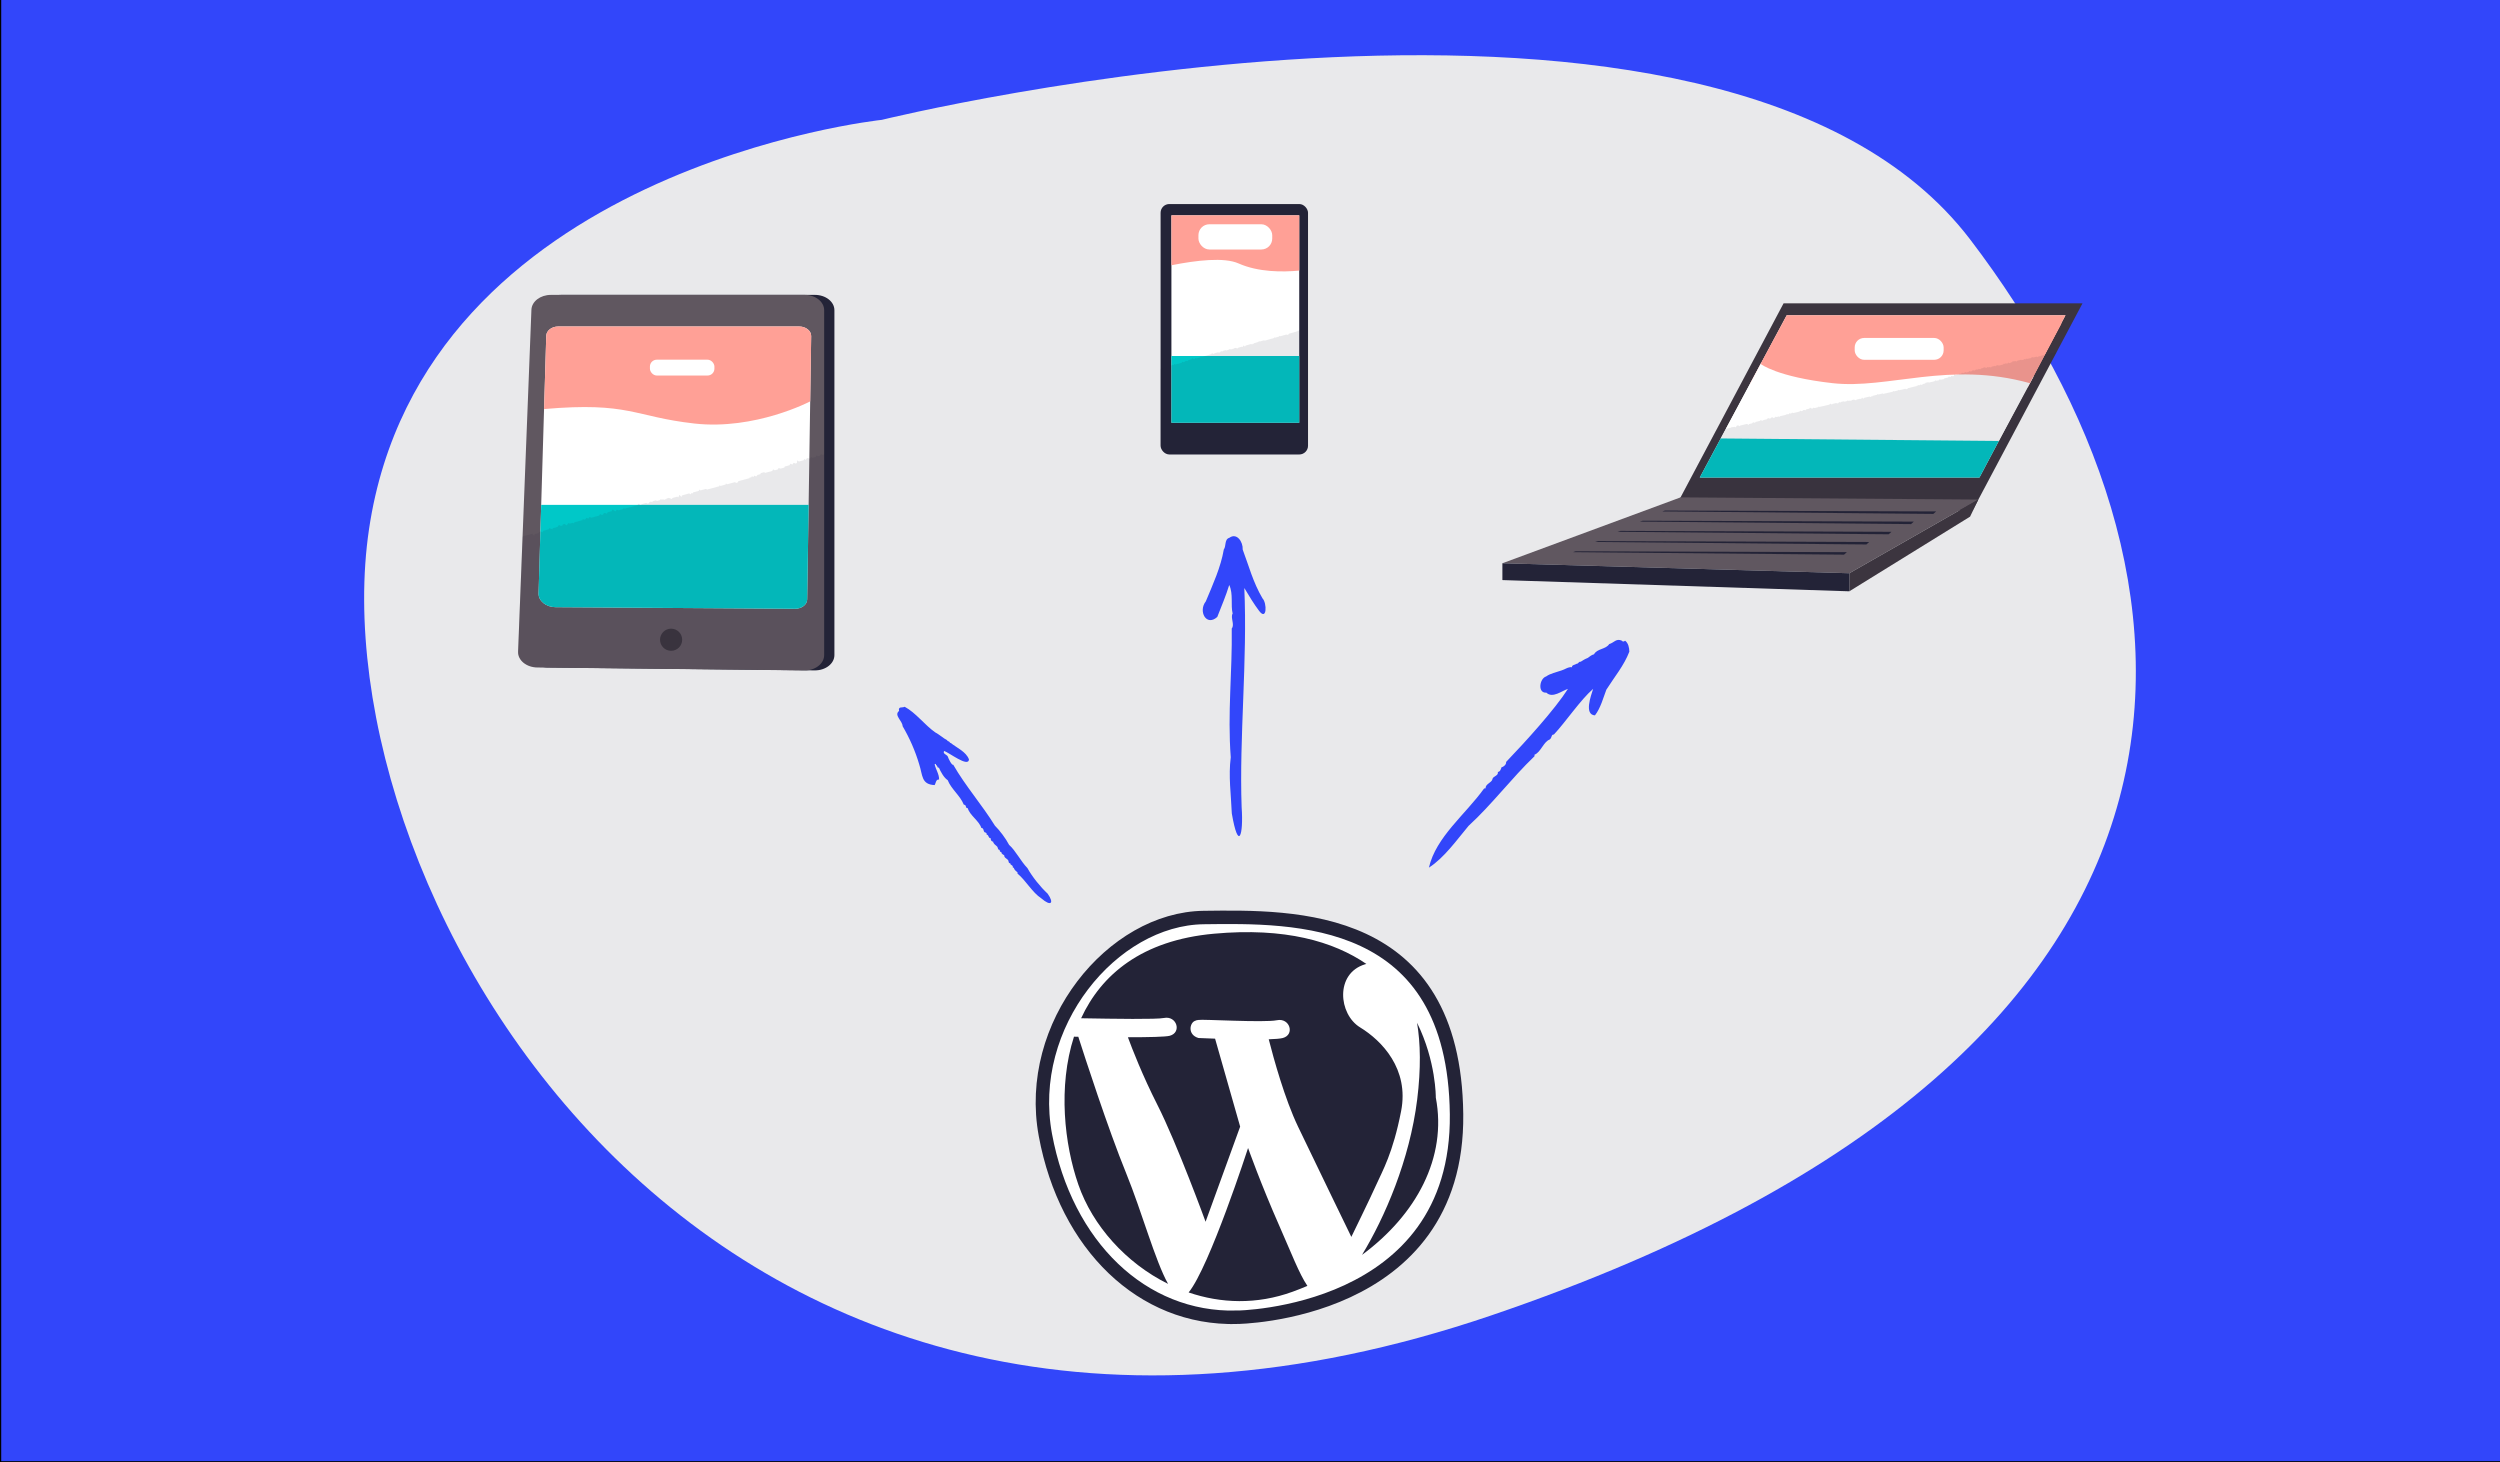 <svg xmlns="http://www.w3.org/2000/svg" id="a" viewBox="0 0 2048 1198"><rect x="0" y="0" width="2048" height="1198" fill="#808080" stroke="none"/><defs><style>.b{opacity:.1}.b,.c{fill:#232337}.d{fill:#00c8c8}.f{fill:#fff}.g{fill:#ffa096}.j{fill:#3c353f}.k{fill:#605760}</style></defs><path style="stroke-miterlimit:10;stroke:#000;fill:#3246fa" d="M.5-.5h2048v1198H.5z"/><path d="M722.35 98.19s-376.03 39.49-420.03 335.18 274.68 863.42 919.34 644.21c644.66-219.21 596.22-614.33 392.17-881.58-204.06-267.25-891.48-97.81-891.48-97.81Z" style="fill:#e9e9eb"/><path d="M1215.78 645.93c.42-.06.84-.12 1.25-.17-.36-3.5 5-4.58 5.56-7.39.26-2.64 5.09-2.59 4.46-6.01 1.85-.09 2.45-2.18 3.01-3.84 1.73-.27 4.04-2.26 3.73-4.32 16.22-16.92 39.96-43.09 50.65-59.84-4.73 1.38-12.59 8.01-17.64 3.07-7.41.56-5.67-11.65-.18-13.29 3.2-2.39 8.48-3.48 12.51-4.89 2.89-.81 5.39-3.06 8.7-2.69-.53-1.77 2.68-1.96 3.71-2.8 1.51.1 1.77-2.06 3.32-1.63 1.83-1.22 3.65-2.31 5.75-3.12 1.78-1.09 3.03-2.55 5.19-3.01 2.64-4.81 9.55-3.9 12.46-8.37 3.9-1.05 5.77-4.96 10.36-2.78.59.94 1.6.93 2.64 0 2.64 1.89 3.44 5.82 3.49 9-4.39 11.43-12.23 20.69-18.83 31.14-2.53 6.55-4.62 14.94-9.35 21.05-9.08-.55-3.23-16.21-1.48-21.73-10.49 9.13-22.35 26.92-32.16 37.42-2.3-.16-1.45 2.68-3.46 4.1-5.11 1.88-7.31 10.54-12.42 12.43l.03 1.22c-18.66 17.81-35.04 39.73-54.04 57.07-9.31 11.09-19.91 26.2-32.5 34.23 5.86-25.24 29.75-43.32 45.23-64.84Zm-207.54-25.47c-2.76-36.66 1.31-69.72.8-105.61 2.64-3.15-1.28-8.97.74-12.21-1.74-7.11.67-15.95-2.79-23.43-2.67 8.73-6.07 16.66-9.8 26.2-9.07 8.12-15.73-4.8-9.41-12.73 5.83-13.97 12.3-28.03 14.77-42.59 2.08-2.65.3-8.3 4.57-9.55 6.15-4.43 11.27 3.48 10.89 9.63 4.88 12.88 8.5 26.97 16.25 40.03 3.72 3.82 3.67 18.81-2.81 10.22-4.41-5.88-8.17-12.15-12.11-18.73 2.65 59.72-4.24 121.86-2.19 179.62 1.64 23.15-2.62 36.59-8.06 5.05-.6-15.29-2.85-30.66-.86-45.91Zm-166.56 90.71c3.91 7.08 10.66 15.46 16.53 20.9 5.63 7.93 2.73 10.71-5.18 3.86-7.43-4.85-12.55-14.55-19.52-20.32.02-.28.03-.53.06-.92-.99-.91-2.88-2.14-2.96-3.78-.79-.06-1.08-.2-.91-.88-.17-1.63-2.33-1.29-1.96-2.69-.46-.35-1.28.02-1.48-1.32-.02-2.63-3.8-2.74-3.59-5.31-.61-.61-2.43-1.03-2.31-2.63-.39-.28-1.19.08-1.41-1.27v-.59c-1.85.12-1.17-2.22-2.49-3.09-.91-.81-2.84-2.08-2.87-3.67-1.45-.03-2.13-1.41-1.97-2.74-2.3-.17-1.28-2.73-3.39-3 .31-1.25-.52-1.71-1.55-1.88-1.31-1.01-.57-3.5-2.78-3.61-1.79-5.79-9.51-10.31-11.12-16.17-2.62-.21-.31-2.39-3.28-2.94-2.91-7.38-10.13-12.5-13.17-20.03-3.05-1.9-5.73-6.88-7.18-10.2-1.86.25-.79-2.05-2.38-2.03.11-1.03-.44-1.44-1.12-.74.94 4.23 3.73 8.05 3.66 12.48-2.79-.31-2.6 3.08-3.68 4.55-10.99-.55-9.65-7.88-12.58-16.87-3.3-11.21-7.94-21.67-13.64-31.4-.05-4.29-7.38-9-2.91-12.45-.84-4.11 2.65-2.31 4.59-3.45 9.16 4.9 16.34 14.86 25.04 20.99 1.85.9 3.95 2.59 5.64 3.72 1.2.9 2.25 1.71 3.62 2.35.59.19.78 1.27 1.73 1.29.77.02.83 1.36 1.7 1.31 4.95 3.95 12.72 7.21 14.97 13.52-.52 6.76-16.38-5.71-20.36-6.97-1.39 2.51 2.18 2.74 3.07 4.69.09.88 3.3 7.51 4.36 6.56 9.98 17.4 23.8 33.13 34.18 49.96 3.87 3.85 8.91 10.46 11.6 15.7 5.51 4.9 9.36 13.2 15.03 19.06Z" style="fill:#3246fa"/><path class="c" d="M667.6 241.57H459.68c-8.62 0-15.67 5.39-15.94 12.16l-10.93 280.13c-.27 7.01 6.81 12.83 15.72 12.93l218.85 2.4c8.89.1 16.17-5.55 16.17-12.54V254.12c0-6.93-7.14-12.55-15.95-12.55Z"/><path class="k" d="M659.2 241.57H451.28c-8.62 0-15.67 5.39-15.94 12.16l-10.93 280.13c-.27 7.01 6.81 12.83 15.72 12.93l218.85 2.4c8.89.1 16.17-5.55 16.17-12.54V254.12c0-6.93-7.14-12.55-15.95-12.55Z"/><path class="f" d="M457.37 267.45h197.26c5.51 0 9.96 3.54 9.89 7.88l-3.26 215.69c-.06 4.26-4.48 7.69-9.89 7.69l-196.25-1.3c-7.84-.05-14.12-5.15-13.93-11.32l6.29-211.04c.13-4.23 4.52-7.6 9.89-7.6Z"/><path class="g" d="M664.53 275.33c.07-4.34-4.38-7.88-9.89-7.88H457.38c-5.37 0-9.76 3.37-9.89 7.6l-1.79 60.05c70.1-6.07 73.32 6.25 123.12 11.85 49.8 5.6 94.91-18.14 94.91-18.14l.81-53.49Z"/><path class="d" d="m455.12 497.41 196.25 1.3c5.42 0 9.83-3.43 9.89-7.69l1.17-77.44H443.34l-2.16 72.51c-.18 6.17 6.09 11.27 13.93 11.32Z"/><circle class="j" cx="549.77" cy="524.07" r="9.07"/><rect class="f" x="532.42" y="294.66" width="52.83" height="12.97" rx="5.61" ry="5.61"/><path class="b" d="M675.14 536.64V371.82c-.28.39-.5.71-.69.97-.58-.26-1-.45-1.41-.63-.89-.02-1.26.84-1.81 1.39l-.98.27c-.53-.18-1-.97-1.59-.47l-.47 1.01c-.88.24-1.75.47-2.51.68-.51-.26-.93-.47-1.27-.65-.47.57-.82 1.01-1.14 1.41-.86-.44-1.61-.73-2.35-.35-.43.33-.37 1.34-1.19 1.2l-.89-.61-.46.98c-1.32.36-2.63.71-3.89 1.05l-1.47-.94c-.07.88-.14 1.74-.16 1.97-1.13 1.45-2.07-.27-2.9.22-.24.4-.48.81-.73 1.23-.62-.24-1.14-.45-1.73-.68-.26.42-.51.82-.79 1.28-1.25.34-2.55.69-3.81 1.03-.12.3-.22.54-.36.87-1.11.3-2.28.62-3.17.86-.69-.26-1.12-.41-1.52-.56-.24.47-.4.8-.6 1.19-.82.22-1.68.46-2.58.7-.38-.21-.78-.44-1.3-.74-.28.5-.51.91-.72 1.29-1.98.54-3.94 1.07-5.88 1.59l-.75-.57c-.87.24-1.82.49-2.77.75l-.38.89c-.83.23-1.78.48-2.34.63-.57.69-.86 1.03-1.06 1.28-.72-.14-1.19-1.01-1.81-.48-.14.31-.3.65-.44.95l-1.24-.68c-.34.48-.59.84-.83 1.17l-.82-.48c-.14.34-.24.58-.37.88-3.01.81-6.05 1.64-9.1 2.46-.18.36-.34.69-.53 1.07-.39.11-.82.22-1.29.35-.27-.19-.59-.41-.91-.63-2.17.59-4.35 1.18-6.51 1.76-.31-.21-.61-.42-.91-.62-.11.27-.21.51-.36.86-1.31.35-2.7.73-4.04 1.09-.31-.18-.59-.34-.85-.5-.15.35-.25.59-.34.81-3.36.91-6.71 1.82-9.98 2.7-.31-.24-.52-.39-.75-.57-1.51.41-3.03.82-4.55 1.23-.32-.23-.63-.44-.94-.65l-.49 1.04c-1.52.41-3.04.82-4.51 1.22l-.5.95-.68-.51c-.33.39-.68.79-1.01 1.17l-1.12-.74c-1.79.49-3.65.98-5.49 1.5-.19.05-.34.26-.55.43-.07.2-.16.44-.35.97-.56-.61-1.09-1.18-1.62-1.75-.36.86-.61 1.46-.89 2.11l-.91-.59c-1.27.34-2.57.7-3.89 1.05-.15.32-.31.66-.43.9-.88-.34-1.73-.66-2.51-.96-.69.19-1.33.36-1.88.51-.22.38-.37.65-.52.9-.31-.23-.52-.39-.76-.57-.16.31-.31.63-.47.94l-.92-.62c-.42.11-.86.23-1.26.34-.32-.21-.62-.41-.89-.58l-.47.9c-.98.26-1.84.5-2.59.7l-.87-.51c-1.03.28-1.88.51-2.67.72-.15.35-.25.59-.36.86-.29-.19-.59-.39-.91-.6l-1.28.35-.47 1c-.45.12-.88.24-1.28.35-.34-.23-.65-.44-.9-.6-1.37.37-2.67.72-3.9 1.06l-.42.78c-.92-.13-1.45-1.4-2.4-.95-.15.31-.31.65-.48 1.02-3.47.94-6.95 1.88-10.45 2.83l-.89-.61c-.17.35-.33.68-.46.94-1.37.37-2.67.72-3.79 1.03l-1.26-.56c-.7.34-.59 1.43-1.39 1.3-.67-.43-1.39-.89-2.24-1.44-.28.52-.5.94-.73 1.38-1.07.29-2.16.58-3.13.85-.32.49-.57.88-.78 1.2-1.25-.43-2.37-1.18-3.01.55-.13.35-.78.35-1.13.49-.61-.1-1.07-.98-1.7-.45l-.47 1c-2.16.59-4.34 1.18-6.47 1.75-.45-.25-.86-.48-1.24-.69-.46.56-.82.99-1.15 1.39l-1.58-.62c-.34.5-.6.89-.83 1.22-.7.21-1.35.47-2-.33-.16.33-.32.66-.48 1-2.16.59-4.35 1.18-6.51 1.76-.16.34-.32.67-.47 1-.23-.17-.44-.33-.8-.6-.83.23-1.78.48-2.62.71-.36-.27-.57-.43-.79-.59-.57.65-1.14 1.3-1.75 1.99-.5-.35-1.11-.79-1.68-1.19-.47.13-.9.24-1.28.35-.19.38-.36.72-.52 1.03-.57.02-1.02.49-1.66.01-1.07-.79-1.73-.24-2.21 1.07-1.28.35-2.67.72-3.94 1.07-.18.42-.28.66-.38.9-.75-.77-1.72-.27-2.45-1.02l-.52 1.03c-1.52.41-3.03.82-4.33 1.17-.42.55-.69.91-.96 1.27-.44-.27-.76-.47-1.15-.71-.35.1-.78.21-1.28.35-.12.25-.29.59-.48.99-1.03.28-2.12.57-3.2.88-.08.02-.12.21-.27.49-.02.05-.1.29-.26.75-.61-.59-1.18-1.15-1.57-1.53-2.63.71-5.02 1.36-7.32 1.98-.21.37-.37.65-.52.91l-.05-.04-3.65 93.71c-.27 7.01 6.81 12.83 15.72 12.93l218.85 2.4c8.89.1 16.17-5.55 16.17-12.54Z"/><rect class="c" x="950.76" y="167.15" width="120.77" height="205.15" rx="7.16" ry="7.16"/><path class="f" d="M959.62 176.4h104.72v169.97H959.62z"/><path class="g" d="M1064.34 176.4H959.62v40.91c20.61-4.14 43.27-6.71 54.96-1.52 16.21 7.2 35.87 7.2 49.76 5.88V176.4Z"/><rect class="f" x="981.76" y="183.71" width="60.45" height="20.68" rx="8.94" ry="8.94"/><path class="d" d="M959.62 291.63h104.72v54.74H959.62z"/><path class="b" d="M959.04 372.3h104.21c4.57 0 8.28-3.71 8.28-8.28v-96.16c-.46.13-.93.27-1.4.4l-.32.57c-.64.19-1.38.4-1.8.52-.46.46-.69.68-.85.85-.55-.05-.87-.55-1.37-.19l-.36.61c-.31-.12-.61-.23-.92-.35-.28.32-.48.55-.67.77l-.61-.25-.31.56-7.02 2.03c-.15.23-.28.45-.44.69l-.99.29-.67-.34c-1.67.48-3.36.97-5.02 1.45-.23-.11-.45-.22-.68-.33-.09.17-.18.32-.3.55-1.01.29-2.08.6-3.12.9-.23-.09-.44-.18-.63-.26l-.29.52c-2.59.75-5.17 1.49-7.69 2.22-.23-.13-.39-.21-.56-.31-1.16.34-2.34.67-3.51 1.01-.24-.12-.47-.24-.69-.35l-.4.67c-1.17.34-2.35.68-3.48 1l-.41.61-.5-.28c-.27.26-.55.52-.81.78l-.83-.4c-1.38.4-2.81.81-4.24 1.23-.15.04-.27.18-.43.3l-.3.62c-.41-.34-.79-.67-1.18-.99-.3.55-.52.94-.74 1.35-.22-.1-.43-.2-.68-.31-.98.28-1.98.57-3 .87l-.35.58c-.66-.16-1.3-.31-1.88-.45-.53.15-1.03.3-1.45.42l-.43.59c-.23-.13-.38-.21-.56-.31-.13.2-.26.4-.39.61l-.68-.33-.97.28-.66-.31-.39.58c-.75.22-1.42.41-2 .58l-.65-.26c-.79.23-1.45.42-2.06.59-.12.22-.21.37-.3.55-.22-.1-.44-.21-.68-.32l-.99.29-.39.64-.99.29c-.25-.12-.48-.23-.66-.32-1.06.31-2.06.59-3.01.87-.16.24-.29.42-.35.5-.7-.03-1.06-.78-1.8-.45l-.4.65c-2.67.77-5.36 1.55-8.06 2.33l-.66-.33-.38.6c-1.06.31-2.06.6-2.93.85-.44-.13-.75-.22-.94-.28-.55.25-.49.91-1.1.88-.5-.23-1.03-.47-1.66-.76-.23.34-.41.61-.6.89-.83.24-1.66.48-2.41.7-.26.32-.46.57-.63.78-.94-.19-1.77-.59-2.31.51-.11.23-.61.26-.88.37-.46-.03-.79-.54-1.28-.18l-.39.64c-1.67.48-3.35.97-4.99 1.44-.34-.13-.64-.25-.92-.36l-.92.92c-.44-.11-.84-.21-1.18-.29l-.67.8c-.54.17-1.04.37-1.52-.09-.13.21-.26.43-.4.65-1.67.48-3.35.97-5.02 1.45-.13.22-.26.43-.39.64-.17-.09-.32-.18-.59-.33-.21.06-.44.13-.67.19v61.86c0 4.57 3.71 8.28 8.28 8.28Z"/><path class="j" d="M1371 418.22h244.89L1706 248.48h-244.89L1371 418.22z"/><path class="f" d="M1692.03 258.29h-228.37l-71.23 132.93h229.14l70.46-132.93z"/><path class="g" d="m1433.48 314.62 30.18-56.33h228.37l-30.8 58.88-227.75-2.55z"/><path class="f" d="m1442.71 297.39-33.11 61.78 227.87 2.06 28.51-52.87-223.27-10.97z"/><path class="d" d="m1409.6 359.17 227.87 2.06-15.9 29.99h-229.14l17.17-32.05z"/><path class="g" d="M1442.47 298.24s13.27 10.54 58.77 15.65c45.5 5.11 95.24-18.41 161.56 0l26.09-49.07-93.57 30.15-84.37-3.07-55.78-17.38-12.7 23.71Z"/><rect class="f" x="1519.37" y="276.85" width="72.86" height="17.89" rx="7.73" ry="7.73" transform="rotate(180 1555.8 285.8)"/><path class="b" d="m1679.54 289.61-.94.86c-.32-.17-.55-.29-.83-.44-1.9.44-3.85.9-5.81 1.37-.15.04-.28.16-.42.24-.09.15-.18.3-.26.42-.3-.13-.6-.27-.87-.39l-1 .9c-.34-.13-.64-.25-1.02-.39-.95.22-1.96.46-2.75.64-.52-.15-.83-.24-1.13-.32l-.55.76c-1.05.25-2.15.51-3.26.76-.15.03-.32-.02-.48-.04-.15-.09-.3-.19-.42-.26-.21.26-.42.51-.64.77-.39-.14-.68-.25-.96-.35-.16.2-.31.4-.39.51-.61.14-1.11.26-1.56.37-.2-.13-.35-.22-.5-.31-1.09.25-2.17.51-2.94.69-.5.4-.75.6-.98.79l-.77-.44c-.5.12-1.01.24-1.51.35-.23-.13-.44-.25-.56-.31-.49.28-.47.9-.97 1.12l-.49-.3-.44.6c-.3.07-.64.15-1 .23-.36-.14-.68-.56-1.05-.32-.29.35-.5.6-.69.81-.51-.14-.9-.25-1.26-.35-.26.25-.47.46-.6.59-.41-.11-.72-.19-1.02-.27l-.52.74c-1.16.27-2.35.55-3.56.83-.21-.12-.43-.25-.65-.37-.51.12-1.02.24-1.52.36-.15.21-.29.41-.43.61l-.54-.33c-.86.2-1.77.41-2.54.59l-.76.73c-.42-.17-.72-.29-.95-.38-.6.08-1.07.36-1.6.23-.15-.09-.3-.19-.45-.28-.2.25-.4.5-.58.74-.8-.21-1.49-.39-2.15-.57l-.49.62c-.67.16-1.34.31-1.74.41-.45.38-.69.59-.88.75-.52-.12-.83-.61-1.32-.29-.14.21-.29.41-.42.61l-.63-.35c-.56.13-1.06.25-1.43.34-.31.33-.54.56-.73.76-.43-.15-.74-.26-1.04-.36-.68 0-1.02.54-1.47.88l-.77.18c-.39-.1-.7-.58-1.19-.26-.14.21-.29.43-.42.63-.69.16-1.37.32-1.96.46l-.93-.38-.96.88c-.63-.26-1.18-.42-1.78-.17-.35.21-.37.83-.99.76-.19-.11-.42-.23-.64-.36l-.42.61c-1.03.24-2.05.48-3.04.71-.24-.13-.45-.24-1.06-.55-.11.54-.22 1.07-.25 1.21-.96.91-1.56-.13-2.23.18-.21.25-.42.5-.64.77-.45-.14-.84-.26-1.28-.39l-.68.8c-.98.23-1.99.47-2.98.7-.11.18-.21.33-.33.54-.87.2-1.78.42-2.48.58l-1.13-.32-.53.74c-.64.15-1.32.31-2.02.47l-.95-.43c-.24.31-.45.56-.64.8-1.55.36-3.08.72-4.6 1.08l-.54-.33c-.68.16-1.42.33-2.17.51l-.34.55c-.65.15-1.39.33-1.83.43-.48.43-.72.65-.89.8-.54-.07-.84-.6-1.35-.26l-.4.59c-.3-.13-.6-.26-.9-.4-.29.3-.51.52-.71.73l-.6-.28c-.13.21-.22.36-.34.55-2.35.55-4.73 1.11-7.11 1.67-.16.22-.31.43-.48.67l-1.01.24c-.2-.11-.42-.24-.65-.37-1.7.4-3.4.8-5.09 1.19-.23-.13-.44-.25-.66-.36l-.33.54c-1.02.24-2.11.49-3.16.74-.23-.11-.43-.2-.62-.29l-.31.5c-2.62.61-5.24 1.23-7.8 1.83-.23-.14-.37-.23-.54-.33-1.18.28-2.37.55-3.55.83l-.67-.38c-.14.21-.29.43-.44.65-1.19.28-2.38.56-3.52.83-.17.22-.31.41-.44.59-.19-.12-.34-.21-.49-.3-.28.24-.57.49-.85.74l-.81-.44c-1.4.33-2.85.66-4.29 1.01-.15.04-.28.17-.44.27l-.33.6c-.39-.36-.76-.71-1.12-1.05l-.81 1.31c-.21-.11-.42-.22-.66-.35-.99.23-2.01.47-3.04.71-.14.2-.28.41-.38.56-.65-.19-1.28-.38-1.86-.55-.54.13-1.04.24-1.47.34-.19.24-.33.4-.45.56-.22-.14-.37-.23-.55-.34-.14.19-.28.39-.42.59-.21-.12-.43-.24-.66-.37-.33.08-.67.16-.98.23l-.64-.34-.41.56c-.76.18-1.43.34-2.02.47l-.63-.3c-.8.19-1.47.34-2.09.49l-.33.54-.66-.35c-.32.07-.65.15-1 .23-.14.21-.28.42-.42.62l-1 .23-.65-.35c-1.07.25-2.09.49-3.05.71l-.37.49c-.7-.06-1.02-.83-1.77-.54l-.43.63c-2.71.63-5.44 1.27-8.17 1.91l-.64-.36c-.15.21-.3.42-.41.58-1.07.25-2.09.49-2.96.69-.43-.15-.74-.26-.92-.32-.56.22-.54.89-1.15.82l-1.62-.84c-.25.33-.44.59-.65.86-.84.2-1.69.4-2.44.57-.27.31-.49.55-.67.75-.92-.24-1.74-.68-2.33.39-.12.22-.62.23-.9.32-.46-.05-.76-.58-1.27-.25l-.42.62c-1.69.4-3.4.8-5.06 1.18l-.9-.4-.97.87c-.44-.13-.82-.25-1.17-.35l-.71.76c-.55.14-1.06.31-1.51-.17-.14.21-.28.41-.43.62-1.69.4-3.4.8-5.09 1.19-.15.21-.29.42-.43.62-.16-.1-.31-.19-.57-.36-.65.15-1.39.33-2.05.48l-.56-.35c-.48.41-.96.82-1.47 1.25-.36-.21-.8-.46-1.21-.7-.37.09-.71.17-1 .24-.17.24-.32.45-.46.64-.44.02-.81.32-1.27.04-.76-.47-1.3-.12-1.76.7-1 .23-2.09.49-3.08.72l-.35.56c-.52-.46-1.3-.14-1.81-.59-.15.21-.3.42-.47.64-1.19.28-2.37.56-3.38.79-.35.34-.59.57-.82.79-.32-.16-.55-.27-.83-.41l-1 .23c-.11.16-.26.37-.43.61-.81.19-1.66.38-2.5.59-.06.02-.1.13-.24.31-.01.03-.1.18-.25.46-.43-.35-.83-.68-1.1-.91-2.06.48-3.92.92-5.72 1.34-.19.23-.32.4-.45.57-.44-.27-.81-.51-1.2-.74l-.82.19c-.68.38-.6 1.21-1.4 1.4l-.9-.37c-.45.11-.95.22-1.42.33-.19-.12-.34-.21-.54-.34l-.47.61c-1.36.32-2.8.66-4.25.99-.15.03-.32-.01-.49-.02-.15-.09-.3-.19-.45-.28-.28.41-.55.82-.78 1.15-.77-.19-1.48-.37-2.19-.55l-.51.69-.64-.34c-1 .23-2.02.47-3.03.71l-.07-.04-34.83 65.61h244.89l68.93-129.85c-1.82.43-3.61.85-5.29 1.24Z"/><path class="k" d="m1376.72 407.44-145.96 53.98 284.19 8.18 105.7-60.36-243.93-1.8z"/><path class="j" d="m1620.65 409.24-6.76 13.98-98.94 61.18v-14.8l105.7-60.36z"/><path class="c" d="m1514.95 469.6-284.19-8.18v13.78l284.19 9.2v-14.8zm71.14-50.64-222.1-.74-2.34.74 222.14 2.04 2.3-2.04zm-18.29 8.34-222.1-.74-2.34.74 222.14 2.05 2.3-2.05zm-18.29 8.35-222.09-.75-2.35.75 222.14 2.04 2.3-2.04zm-18.28 8.34-222.1-.74-2.34.74 222.14 2.04 2.3-2.04zm-18.29 8.34-222.1-.74-2.34.74 222.14 2.05 2.3-2.05z"/><path class="f" d="M1188.75 968.45s36.42-163.19-73.81-196.37c-110.23-33.18-164.88-25.63-213.99 18.17-49.11 43.8-77.48 145.92 3.52 245.68 81 99.75 266.5 19.03 284.28-67.47Z"/><path d="M1013.13 1079.13s181.93-1.56 180.07-166.39c-1.87-164.83-132.49-162.03-207.12-161.1-74.64.93-146.48 87.7-129.69 178.2 16.79 90.5 79.3 151.15 156.74 149.28Z" style="fill:none;stroke:#232337;stroke-linecap:round;stroke-width:11px;stroke-miterlimit:10"/><path class="c" d="M953.45 833.94c10.56-2.16 14.88 11.87 4.8 14.57-3.39.91-17.31 1.2-34.28 1.2 3.43 9.32 11.89 31.18 24.12 55.3 16.24 32.01 39.52 95.85 39.52 95.85l28.32-77.93-20.54-72.06c-8.03-.28-13.62-.53-13.62-.53-9.12-2.7-7.2-12.41-2.88-14.03 4.32-1.62 0 0 2.88-.76s53.75 2.38 64.3.22c10.56-2.16 14.88 11.87 4.8 14.57-2.08.56-6.24.88-11.53 1.05 4.12 16.15 13.17 48.93 24 71.54 14.88 31.05 43.67 90.34 43.67 90.34s15.84-32.37 20.63-43.16c4.8-10.79 13.44-25.36 20.15-59.89 6.72-34.53-15.84-57.73-33.59-68.57-17.76-10.84-20.63-44.19 3.98-51.67.38-.12.76-.22 1.14-.32-26.9-18.38-66.52-30.07-124.87-24.76-59.22 5.38-92.35 33.65-108.8 69.26 28.17.51 61.75 1.01 67.79-.22Zm-70.11 15.37-3.54-.06c-13.19 40.94-7.87 88.16 3.59 121.2 11.61 33.5 38.88 64.21 73.49 81.31-10.63-19.02-21.49-59.16-34.32-90.61-14.87-36.45-33.97-95.44-39.22-111.84Z"/><path class="c" d="M1022.42 940.44s-31.58 97.44-48.69 118.33c26.32 9 55.73 10.14 85.19-.59 4.11-1.49 8.14-3.09 12.1-4.78-6.73-9.9-13.22-27.05-22.66-48.42-15.61-35.32-25.94-64.55-25.94-64.55Zm153.8-41.33s.29-29.69-15.38-61.28c2.82 16.54 3.27 37.4.13 62.82-6.13 49.62-26.63 96.83-45.22 127.36 44.3-32.71 69.92-79.63 60.46-128.89Z"/></svg>